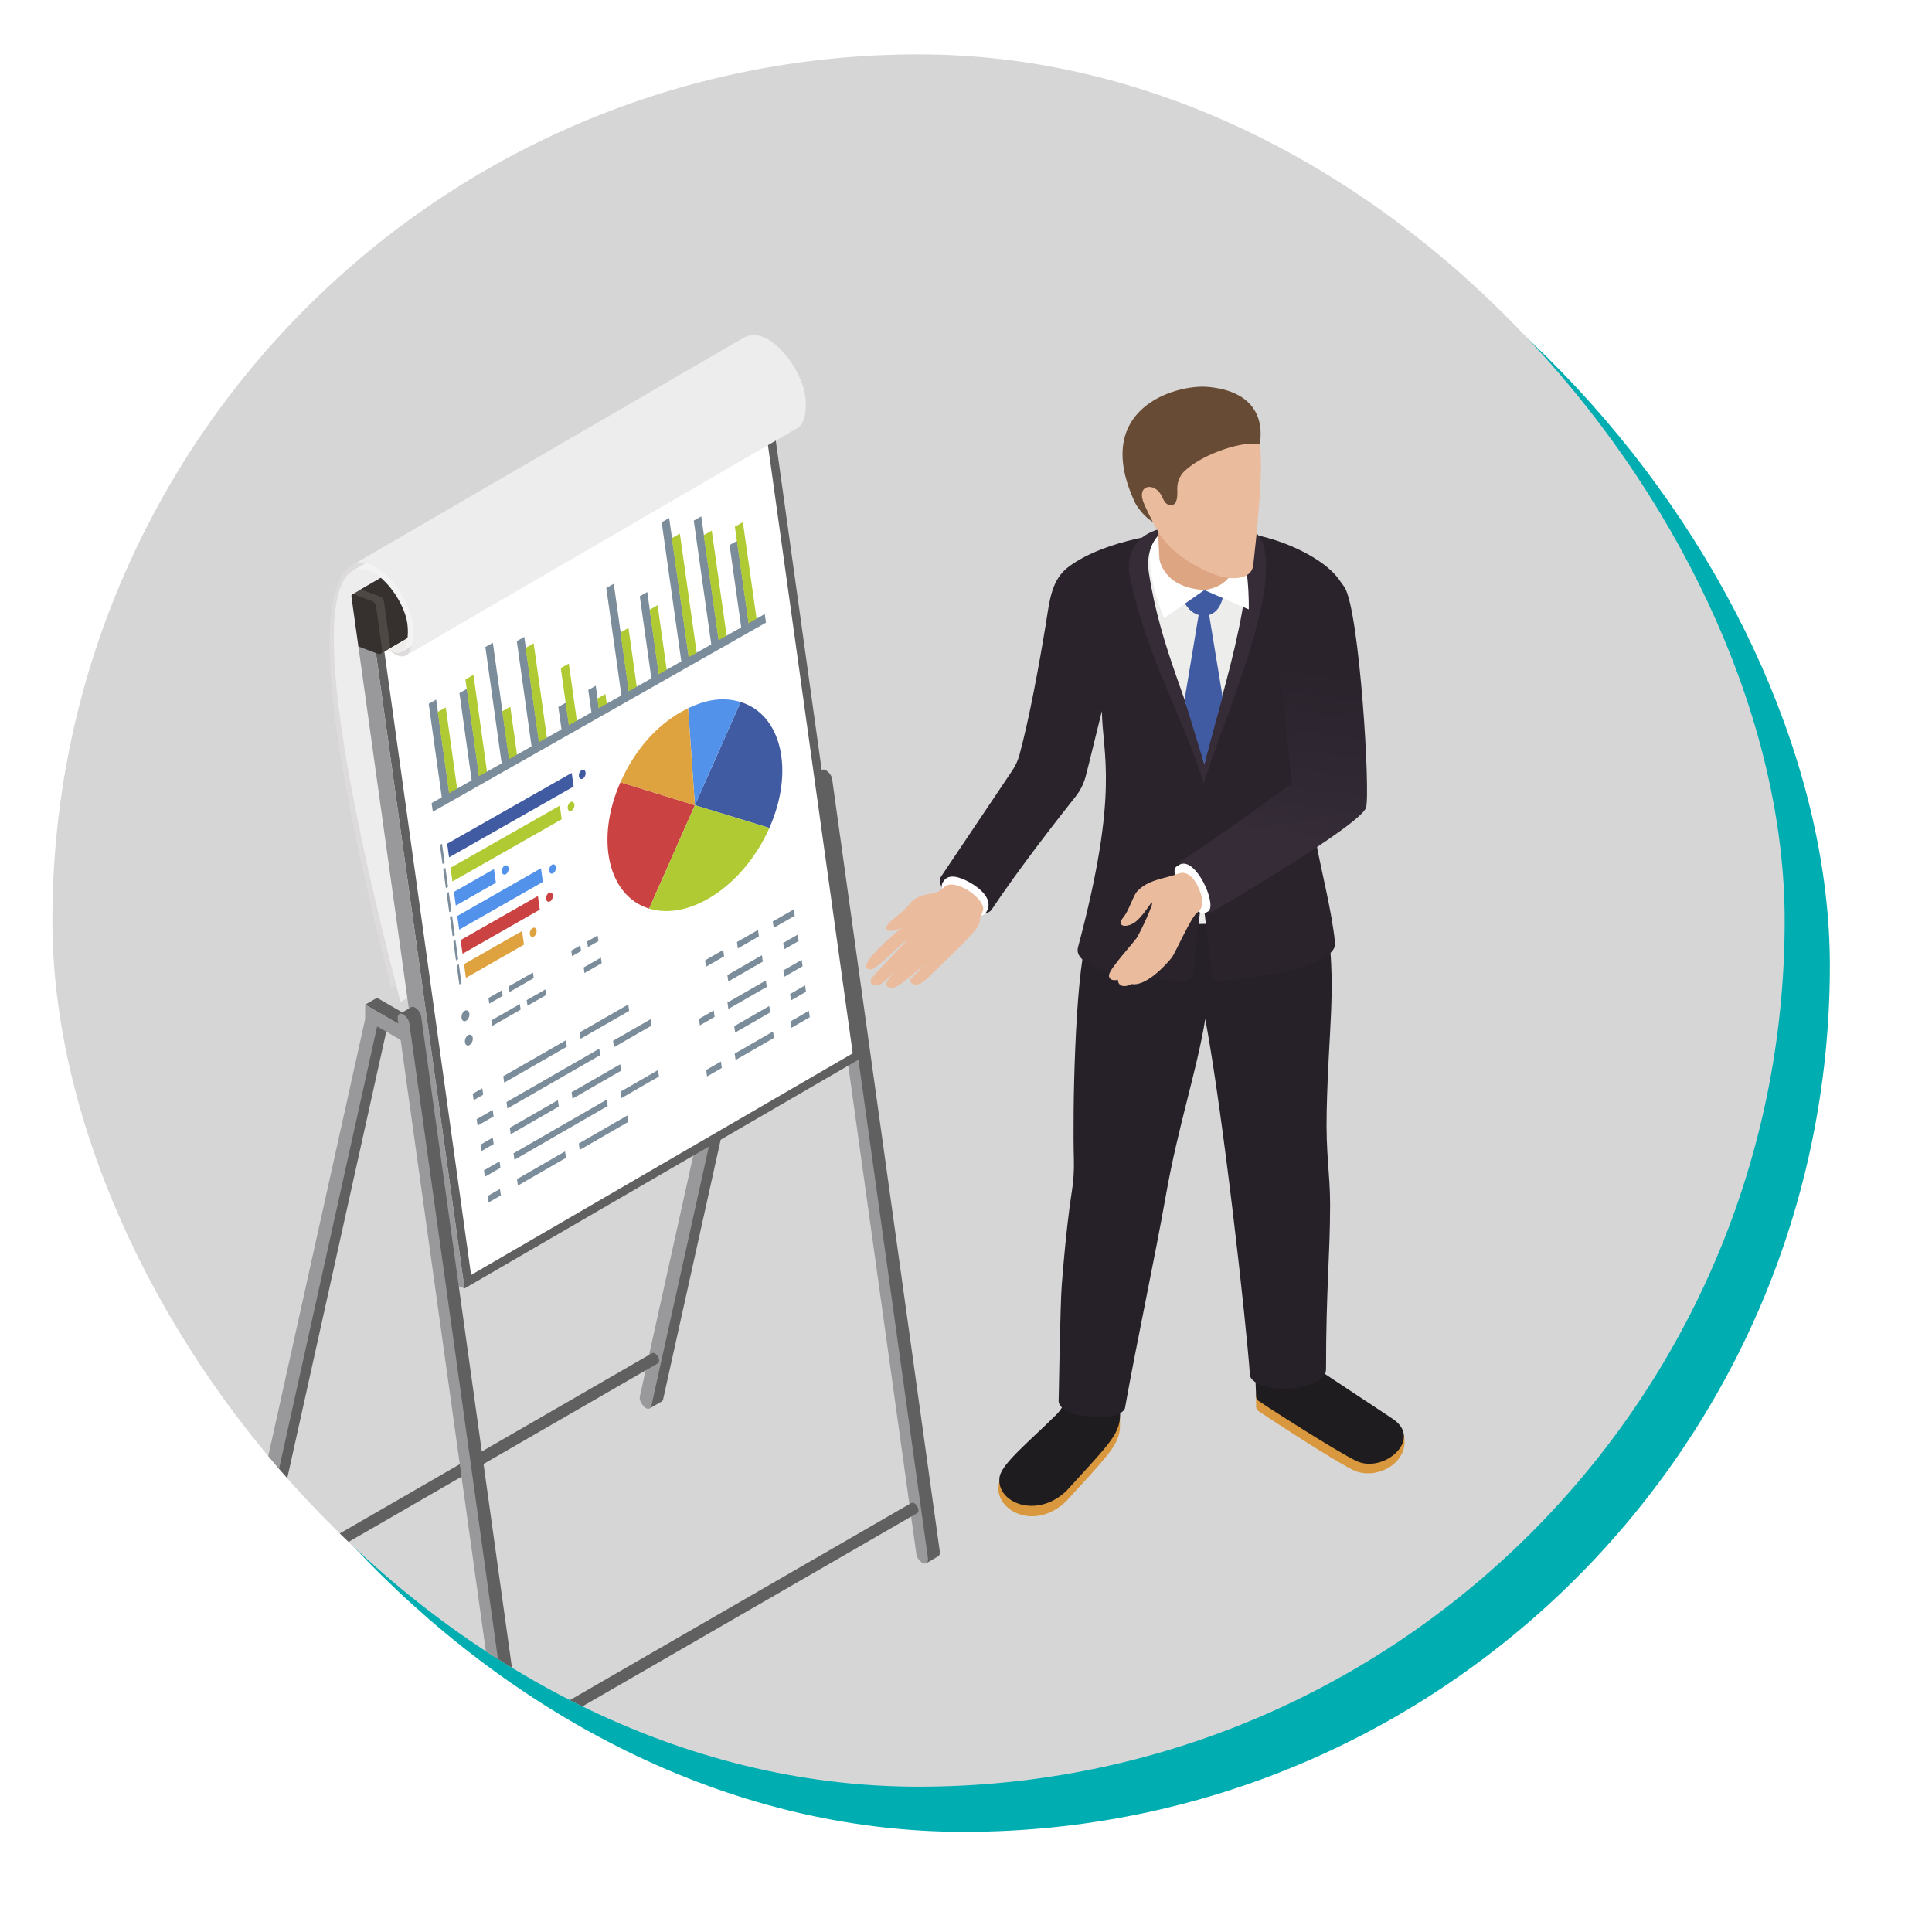 <?xml version="1.0" encoding="UTF-8"?>
<svg xmlns="http://www.w3.org/2000/svg" xmlns:xlink="http://www.w3.org/1999/xlink" id="Calque_2" width="464" height="464" viewBox="0 0 464 464">
  <defs>
    <style>.cls-1{fill:#4e4844;}.cls-1,.cls-2,.cls-3,.cls-4,.cls-5,.cls-6,.cls-7,.cls-8,.cls-9,.cls-10,.cls-11,.cls-12,.cls-13,.cls-14,.cls-15,.cls-16,.cls-17,.cls-18,.cls-19,.cls-20,.cls-21,.cls-22,.cls-23,.cls-24,.cls-25,.cls-26,.cls-27,.cls-28{stroke-width:0px;}.cls-2,.cls-29{fill:#d6d6d6;}.cls-3{fill:#352c38;}.cls-4{fill:#2a232c;}.cls-5{fill:#f8f6fa;}.cls-30{clip-path:url(#clippath);}.cls-6{fill:#606060;}.cls-7{fill:#00aeb2;filter:url(#drop-shadow-1);}.cls-8{fill:#1e1c1f;}.cls-9{fill:#262128;}.cls-10{fill:#ededec;}.cls-11{fill:#5392eb;}.cls-12{fill:#7b8c9a;}.cls-13{fill:#afca32;}.cls-14{fill:#f3f3f3;}.cls-15{fill:#99989b;}.cls-16{fill:#ca4242;}.cls-17{fill:#ededed;}.cls-18{fill:#dddbdb;}.cls-19{fill:#dea583;}.cls-20{fill:#d9983e;}.cls-31{isolation:isolate;}.cls-21{fill:#eabb9d;}.cls-22{fill:#684b34;}.cls-23{fill:#fff;}.cls-24{fill:#415ba3;}.cls-25{fill:#36312e;}.cls-26{fill:url(#_ÂÁ_Ï_ÌÌ_È_ËÂÌÚ_37);}.cls-27{fill:#efecec;}.cls-28{fill:#dea23f;}</style>
    <filter id="drop-shadow-1">
      <feOffset dx="10.85" dy="10.85"></feOffset>
      <feGaussianBlur result="blur" stdDeviation="7.75"></feGaussianBlur>
      <feFlood flood-color="#000" flood-opacity=".3"></feFlood>
      <feComposite in2="blur" operator="in"></feComposite>
      <feComposite in="SourceGraphic"></feComposite>
    </filter>
    <clipPath id="clippath">
      <rect class="cls-2" x="12.581" y="13.058" width="416.039" height="416.039" rx="208.019" ry="208.019"></rect>
    </clipPath>
    <linearGradient id="_ÂÁ_Ï_ÌÌ_È_ËÂÌÚ_37" x1="305.56" y1="200.908" x2="310.905" y2="159.432" gradientUnits="userSpaceOnUse">
      <stop offset="0" stop-color="#352c38"></stop>
      <stop offset=".239" stop-color="#312934"></stop>
      <stop offset="1" stop-color="#2a232c"></stop>
    </linearGradient>
  </defs>
  <g id="_1-Presentiel-155_">
    <rect class="cls-7" x="12.581" y="13.058" width="416.039" height="416.039" rx="208.019" ry="208.019"></rect>
    <rect class="cls-29" x="12.581" y="13.058" width="416.039" height="416.039" rx="208.019" ry="208.019"></rect>
    <g class="cls-30">
      <g id="_1">
        <g class="cls-31">
          <path class="cls-6" d="M188.259,188.46l-32.205,149.78,2.838-1.649c.18-.105.313-.293.377-.563l32.851-148.16-3.861.592Z"></path>
          <polygon class="cls-5" points="189.251 182.646 186.413 184.296 194.395 188.904 197.233 187.255 189.251 182.646"></polygon>
          <path class="cls-6" d="M199.86,187.159c-.035-.24-.106-.483-.21-.72-.127-.288-.304-.566-.526-.818-.248-.283-.553-.533-.906-.726-.299-.115-.559-.102-.758.014l-2.838,1.649,27.851,188.865,2.838-1.649c.314-.183.475-.617.39-1.209l-25.841-185.405Z"></path>
          <path class="cls-15" d="M197.022,188.808c-.123-.86-.714-1.756-1.642-2.264-.771-.298-1.288.262-1.149,1.23l.164,1.13-7.982-4.608-.01,3.456-32.734,147.622c-.182.767.304,1.921,1.371,2.768.652.377,1.233.2,1.39-.464l32.851-148.16,5.643,3.258,25.148,180.404c.123.86.714,1.756,1.641,2.264.772.283,1.288-.262,1.149-1.23l-25.842-185.405Z"></path>
        </g>
        <path class="cls-6" d="M157.296,325.059c-.277-.16-.528-.174-.709-.066l-94.659,54.652v3.243l96.076-55.47c.176-.106.285-.326.285-.639,0-.633-.445-1.403-.993-1.72Z"></path>
        <path class="cls-6" d="M219.587,361.023c-.277-.16-.528-.174-.708-.066l-94.659,54.651v3.243l96.076-55.47c.176-.106.285-.326.285-.639,0-.633-.445-1.403-.993-1.72Z"></path>
        <path class="cls-18" d="M84.156,135.998l94.2-54.708c-11.174,8.447-1.871,55.788,9.806,101.29l-94.2,54.709c-11.677-45.502-20.98-92.843-9.807-101.29h0Z"></path>
        <path class="cls-17" d="M95.919,239.565c.096.368.184.699.278,1.059l94.273-54.428c-3.457-13.205-8.252-32.408-11.728-50.9-5.771-30.715-5.849-48.439-.25-52.677l-94.2,54.708c-5.599,4.238-5.521,21.962.25,52.678,3.358,17.867,7.953,36.417,11.377,49.561Z"></path>
        <g class="cls-31">
          <polygon class="cls-6" points="185.703 101.431 90.283 156.844 111.557 309.446 206.977 254.033 185.703 101.431"></polygon>
          <polygon class="cls-23" points="91.959 153.931 184.122 104.676 204.797 252.972 113.137 306.2 91.959 153.931"></polygon>
          <path class="cls-1" d="M185.735,90.146c-.018-.118-.054-.238-.106-.354-.066-.15-.159-.295-.274-.426-.126-.143-.279-.27-.454-.366l-4.489-1.674c-.154-.054-.287-.046-.388.012l-95.42,55.413,6.835,14.273,95.42-55.413c.263-.153.396-.518.326-1.01l-1.451-10.454Z"></path>
          <path class="cls-25" d="M111.078,127.381l-24.575,14.274c.124-.012.233-.067.388-.012l4.489,1.674c.46.254.766.71.834,1.147l1.451,10.454c.069.49-.105.775-.366.927.04.083,17.781-10.221,17.781-10.221v-18.243Z"></path>
          <polygon class="cls-15" points="90.252 156.626 89.606 154.557 86.048 155.109 107.338 307.869 111.557 309.446 90.252 156.626"></polygon>
          <path class="cls-25" d="M91.766,156.013l-1.451-10.454c-.068-.437-.374-.893-.834-1.147l-4.488-1.674c-.399-.141-.657.138-.581.626l1.658,11.9,4.747,1.775c.643.227,1.061-.23.948-1.026Z"></path>
        </g>
        <path class="cls-18" d="M93.244,155.978l2.236-1.3,91.964-53.409c.672.517,1.152.875,1.606,1.137.945.545-.071,1.215,0,1.174l-91.498,53.791c-.071.041-.143.078-.218.11-.705.312-1.538.179-2.483-.366-.455-.262-.935-.62-1.607-1.137h0Z"></path>
        <path class="cls-27" d="M190.405,101.997c-.632.257-1.378.122-2.213-.361l-89.087,50.922-5.883,3.419.771.367c.835.483,1.582.617,2.213.361.067-.029.133-.062.196-.099l94.2-54.709c-.064.037-.129.07-.197.099Z"></path>
        <path class="cls-14" d="M192.027,95.016c-.166-1.183-.567-2.478-1.142-3.779-.849-1.921-2.077-3.856-3.487-5.462-.468-.533-.955-1.029-1.456-1.477-.669-.597-1.333-1.085-1.983-1.46-1.924-1.111-3.734-1.244-5.254-.361l-94.2,54.709c1.519-.883,3.33-.749,5.254.361.65.376,1.314.863,1.983,1.46.5.448.988.944,1.456,1.476,1.41,1.606,2.638,3.54,3.487,5.462.575,1.301.976,2.597,1.142,3.78.374,2.754.015,6.034-1.649,7.001l94.2-54.709c1.663-.967,2.023-4.247,1.649-7.001Z"></path>
        <path class="cls-12" d="M126.499,240.192l4.492-2.573.189,1.345-4.492,2.574-.189-1.346ZM122.628,243.864l2.414-1.383-.189-1.346-4.159,2.382-2.675,1.533.188,1.347,4.42-2.532h0ZM119.334,239.978l1.393-.798-.188-1.347-1.393.797-1.832,1.049.189,1.347,1.832-1.049h0ZM126.369,235.951l1.82-1.042-.189-1.346-2.403,1.375-3.412,1.953.188,1.346,3.996-2.287h0ZM143.529,224.675l-2.518,1.441.189,1.344,2.518-1.441-.189-1.343ZM139.366,227.058l-2.168,1.241.189,1.344,2.168-1.241-.189-1.344ZM144.319,229.983l-4.135,2.369.189,1.344,4.135-2.37-.189-1.344Z"></path>
        <polygon class="cls-12" points="106.795 207.214 106.279 207.508 105.64 202.933 106.156 202.639 106.795 207.214"></polygon>
        <polygon class="cls-12" points="107.604 213.001 107.087 213.296 106.448 208.72 106.965 208.426 107.604 213.001"></polygon>
        <polygon class="cls-12" points="108.413 218.788 107.896 219.083 107.256 214.508 107.773 214.214 108.413 218.788"></polygon>
        <polygon class="cls-12" points="109.221 224.575 108.705 224.87 108.065 220.295 108.582 220.001 109.221 224.575"></polygon>
        <polygon class="cls-12" points="110.03 230.362 109.513 230.658 108.874 226.083 109.39 225.788 110.03 230.362"></polygon>
        <polygon class="cls-12" points="110.838 236.15 110.321 236.445 109.682 231.87 110.199 231.575 110.838 236.15"></polygon>
        <polygon class="cls-24" points="137.767 188.899 107.852 205.917 107.393 202.632 137.307 185.625 137.767 188.899"></polygon>
        <polygon class="cls-13" points="134.906 196.759 108.661 211.703 108.202 208.419 134.446 193.483 134.906 196.759"></polygon>
        <polygon class="cls-11" points="119.097 212.002 109.47 217.489 109.011 214.205 118.637 208.721 119.097 212.002"></polygon>
        <polygon class="cls-11" points="130.38 211.807 110.278 223.276 109.819 219.992 129.921 208.529 130.38 211.807"></polygon>
        <polygon class="cls-16" points="129.644 218.464 111.087 229.062 110.628 225.778 129.185 215.186 129.644 218.464"></polygon>
        <polygon class="cls-28" points="125.844 226.875 111.896 234.849 111.437 231.564 125.385 223.595 125.844 226.875"></polygon>
        <path class="cls-11" d="M122.144,208.48c.079.565-.216,1.227-.659,1.48-.443.253-.866,0-.945-.566-.079-.565.216-1.227.659-1.48s.866,0,.945.566Z"></path>
        <path class="cls-11" d="M133.507,208.249c.079.564-.216,1.226-.659,1.479-.443.253-.866,0-.945-.564-.079-.564.216-1.227.659-1.479s.866,0,.945.564Z"></path>
        <path class="cls-16" d="M132.771,215c.079.564-.216,1.227-.659,1.48-.443.253-.866,0-.946-.564-.079-.564.216-1.227.659-1.48s.866,0,.945.564Z"></path>
        <path class="cls-24" d="M140.636,185.526c.079.564-.216,1.225-.659,1.477s-.866,0-.945-.565.216-1.225.659-1.477c.443-.252.866,0,.945.565Z"></path>
        <path class="cls-28" d="M128.863,223.451c.079.565-.216,1.227-.659,1.481-.443.253-.866,0-.945-.564-.079-.565.216-1.228.659-1.481.443-.253.866,0,.946.564Z"></path>
        <path class="cls-13" d="M137.948,193.218c.079.564-.216,1.225-.659,1.478-.443.252-.866,0-.945-.565s.216-1.226.659-1.478c.443-.252.866,0,.945.565Z"></path>
        <polygon class="cls-12" points="107.92 190.621 106.122 191.641 102.962 169.029 104.759 168.013 107.92 190.621"></polygon>
        <polygon class="cls-13" points="109.804 189.552 107.877 190.645 105.129 170.989 107.056 169.9 109.804 189.552"></polygon>
        <polygon class="cls-12" points="115.096 186.549 113.298 187.569 110.342 166.449 112.14 165.432 115.096 186.549"></polygon>
        <polygon class="cls-13" points="116.98 185.479 115.053 186.573 111.776 163.162 113.703 162.073 116.98 185.479"></polygon>
        <polygon class="cls-12" points="122.301 182.46 120.503 183.48 116.567 155.387 118.365 154.372 122.301 182.46"></polygon>
        <polygon class="cls-13" points="124.185 181.391 122.258 182.484 120.625 170.827 122.551 169.735 124.185 181.391"></polygon>
        <polygon class="cls-12" points="129.484 178.384 127.685 179.404 124.119 153.977 125.917 152.962 129.484 178.384"></polygon>
        <polygon class="cls-13" points="131.368 177.315 129.441 178.408 126.242 155.604 128.168 154.515 131.368 177.315"></polygon>
        <polygon class="cls-12" points="151.063 166.138 149.265 167.158 145.614 141.216 147.411 140.2 151.063 166.138"></polygon>
        <polygon class="cls-13" points="152.947 165.068 151.02 166.162 149.012 151.899 150.939 150.808 152.947 165.068"></polygon>
        <polygon class="cls-12" points="158.256 162.056 156.458 163.076 153.656 143.191 155.454 142.174 158.256 162.056"></polygon>
        <polygon class="cls-13" points="160.14 160.987 158.213 162.08 156.009 146.44 157.935 145.35 160.14 160.987"></polygon>
        <polygon class="cls-12" points="165.449 157.974 163.651 158.994 158.915 125.425 160.713 124.411 165.449 157.974"></polygon>
        <polygon class="cls-13" points="167.333 156.905 165.406 157.998 161.349 129.245 163.275 128.157 167.333 156.905"></polygon>
        <polygon class="cls-12" points="172.642 153.892 170.844 154.912 166.624 125.034 168.422 124.019 172.642 153.892"></polygon>
        <polygon class="cls-13" points="174.526 152.823 172.599 153.916 169.012 128.524 170.938 127.436 174.526 152.823"></polygon>
        <polygon class="cls-12" points="179.835 149.81 178.037 150.83 175.22 130.907 177.018 129.89 179.835 149.81"></polygon>
        <polygon class="cls-13" points="181.719 148.74 179.792 149.834 176.491 126.496 178.417 125.407 181.719 148.74"></polygon>
        <polygon class="cls-12" points="136.673 174.303 134.875 175.324 134.098 169.787 135.896 168.768 136.673 174.303"></polygon>
        <polygon class="cls-13" points="138.557 173.234 136.63 174.328 134.682 160.453 136.608 159.362 138.557 173.234"></polygon>
        <polygon class="cls-12" points="143.859 170.226 142.061 171.246 141.283 165.713 143.082 164.694 143.859 170.226"></polygon>
        <polygon class="cls-13" points="145.743 169.157 143.817 170.25 143.468 167.768 145.394 166.675 145.743 169.157"></polygon>
        <polygon class="cls-12" points="183.964 149.53 103.948 194.952 103.658 192.874 183.672 147.468 183.964 149.53"></polygon>
        <path class="cls-12" d="M112.724,243.414c.092.661-.253,1.438-.771,1.734-.518.296-1.013,0-1.105-.661-.092-.661.253-1.438.771-1.734.518-.296,1.013,0,1.105.66Z"></path>
        <path class="cls-12" d="M113.539,249.248c.092.661-.253,1.438-.771,1.735s-1.013.001-1.105-.66c-.092-.661.253-1.438.771-1.734s1.013-.001,1.105.66Z"></path>
        <path class="cls-24" d="M166.89,193.385l10.989-24.782c9.878,3.026,12.968,16.554,6.899,30.241l-17.888-5.46Z"></path>
        <path class="cls-11" d="M166.89,193.385l-1.622-23.287c4.623-2.231,8.659-2.709,12.611-1.495l-10.989,24.782Z"></path>
        <path class="cls-16" d="M166.89,193.385l-10.992,24.829c-9.878-3.031-12.962-16.624-6.892-30.335l17.884,5.507Z"></path>
        <path class="cls-13" d="M166.89,193.385l17.888,5.46c-6.07,13.702-19.001,22.386-28.88,19.369l10.992-24.829Z"></path>
        <path class="cls-28" d="M166.89,193.385l-17.884-5.507c3.642-8.22,9.328-14.435,16.262-17.78l1.622,23.287Z"></path>
        <path class="cls-12" d="M147.231,249.961l9.014-5.181.217,1.544-9.014,5.183-.217-1.545ZM137.377,268.894l-14.042,8.088.217,1.549,16.628-9.58,5.759-3.319-.217-1.545-8.345,4.807h0ZM149.171,257.143l-.217-1.545-7.038,4.05-4.632,2.665.217,1.547,4.631-2.666,7.039-4.051ZM133.982,264.213l-11.542,6.641.217,1.549,11.542-6.644-.217-1.547ZM139.302,256.191l4.844-2.785-.217-1.546-8.344,4.796-13.932,8.008.217,1.549,17.433-10.023h0ZM124.769,257.906l11.359-6.525-.217-1.547-11.359,6.523-3.677,2.111.217,1.549,3.677-2.112h0ZM147.449,244.88l3.651-2.097-.217-1.545-4.822,2.769-6.846,3.931.217,1.546,8.018-4.605h0ZM158.04,256.991l-9.015,5.193.217,1.545,9.015-5.194-.217-1.544ZM184.752,241.605l-8.407,4.842.217,1.541,8.407-4.844-.218-1.54ZM182.043,223.345l-5.052,2.901.217,1.54,5.052-2.902-.218-1.539ZM173.689,228.142l-4.35,2.498.217,1.541,4.35-2.498-.218-1.541ZM182.989,229.407l-8.298,4.77.217,1.541,8.298-4.771-.218-1.54ZM171.411,242.675l-3.544,2.04.217,1.542,3.544-2.04-.218-1.542ZM174.932,242.316l9.211-5.301-.218-1.54-9.211,5.3.217,1.541ZM193.357,236.648l-3.598,2.073.218,1.539,3.599-2.074-.218-1.539ZM190.647,218.405l-5.052,2.901.218,1.539,5.052-2.902-.218-1.538ZM191.593,224.461l-3.49,2.006.218,1.539,3.49-2.007-.218-1.538ZM188.127,233.057l.218,1.539,4.403-2.534-.218-1.538-4.403,2.534ZM116.454,282.62l3.74-2.155-.217-1.55-3.74,2.154.217,1.551ZM113.756,264.232l2.286-1.313-.216-1.55-2.286,1.312.216,1.55ZM114.698,270.337l3.847-2.212-.217-1.55-3.847,2.211.217,1.551ZM115.414,274.897l.217,1.551,2.935-1.69-.217-1.55-2.935,1.689Z"></path>
        <path class="cls-12" d="M150.899,269.436l-.217-1.545-7.039,4.059-4.632,2.671.217,1.547,4.632-2.672,7.039-4.06ZM135.707,276.525l-11.543,6.656.217,1.549,11.544-6.658-.217-1.547ZM173.141,254.94l-3.544,2.044.217,1.542,3.544-2.044-.218-1.542ZM176.662,254.577l9.212-5.313-.218-1.54-9.211,5.312.217,1.541ZM189.858,245.302l.218,1.539,4.403-2.539-.218-1.539-4.403,2.539ZM117.137,287.232l.217,1.551,2.936-1.693-.217-1.55-2.936,1.693Z"></path>
        <path class="cls-17" d="M193.369,95c-.179-1.311-.624-2.75-1.263-4.198-.94-2.127-2.301-4.272-3.861-6.049-.515-.586-1.051-1.132-1.601-1.624-.745-.666-1.483-1.208-2.205-1.625-2.137-1.234-4.143-1.374-5.837-.389l-94.2,54.709c1.694-.985,3.7-.845,5.837.389.722.417,1.46.959,2.205,1.625.55.492,1.086,1.038,1.601,1.624,1.56,1.777,2.921,3.922,3.861,6.049.64,1.448,1.084,2.888,1.264,4.198.435,3.058.03,6.704-1.808,7.771l94.2-54.708c1.838-1.068,2.243-4.713,1.808-7.771Z"></path>
        <g class="cls-31">
          <path class="cls-6" d="M89.554,245.448l-32.205,149.78,2.838-1.649c.18-.105.313-.294.377-.563l32.851-148.16-3.861.592Z"></path>
          <polygon class="cls-6" points="90.546 239.633 87.708 241.283 95.69 245.891 98.528 244.242 90.546 239.633"></polygon>
          <path class="cls-6" d="M101.155,244.146c-.034-.24-.105-.483-.21-.72-.127-.288-.304-.566-.526-.819-.248-.282-.553-.532-.906-.726-.299-.115-.559-.102-.758.014l-2.838,1.649,27.851,188.864,2.838-1.649c.314-.183.475-.617.39-1.209l-25.842-185.405Z"></path>
          <path class="cls-15" d="M98.317,245.795c-.123-.86-.714-1.756-1.641-2.264-.772-.298-1.288.262-1.149,1.23l.164,1.13-7.982-4.608-.01,3.456-32.734,147.621c-.182.768.304,1.921,1.371,2.768.653.377,1.233.2,1.391-.464l32.851-148.161,5.643,3.258,25.148,180.404c.123.86.714,1.756,1.641,2.264.772.283,1.288-.262,1.149-1.23l-25.842-185.405Z"></path>
        </g>
        <path class="cls-20" d="M268.962,340.185l-28.93,15.447c-.097.507-.254,1.297-.254,1.297-.561,6.004,8.849,10.835,16.335,3.562,9.485-10.369,12.044-12.913,12.769-16.683.12-.625.129-2.029.08-3.622Z"></path>
        <path class="cls-8" d="M253.778,339.658c-6.406,6.406-13.142,11.768-13.704,15.013-1.04,6.004,8.703,10.389,16.038,3.391,9.485-10.37,12.045-12.913,12.769-16.683.314-1.632.082-6.355.082-6.355-.974-.845-13.382.414-13.382.414,0,0,.501,1.916-1.804,4.221Z"></path>
        <path class="cls-20" d="M337.09,344.423s-35.408-9.139-35.423-9.558v2.985c.015.42.226.806.573,1.042,3.101,2.118,18.237,11.99,22.808,14.192,5.421,2.611,13.809-1.768,12.042-8.661Z"></path>
        <path class="cls-8" d="M301.668,335.396c.015.42.226.806.573,1.042,3.101,2.118,18.922,12.226,23.492,14.427,6.495,3.128,16.127-5.131,8.815-10.053-5.155-3.47-16.705-11.011-16.829-11.188-.158-.227-.153-2.655-.149-3.583,0-.164-15.417.048-16.149,2.401l.247,6.954Z"></path>
        <rect class="cls-10" x="282.457" y="211.281" width="12.776" height="18.436"></rect>
        <path class="cls-9" d="M318.624,266.861c.456-20.06,2.182-28.017.409-43.645l-11.141-2.959c-21.995,2.835-23.331,1.285-34.785.656l-12.175,4.533c-2.793,10.16-3.353,41.448-3.021,53.036.074,2.579-.09,5.118-.496,7.667-.573,3.6-1.469,10.462-2.42,22.481-.352,4.453-.738,27.427-.738,27.427-.743,4.643,14.557,5.722,15.91,2.199,2.889-16.195,7.039-35.364,9.875-51.386,2.918-16.49,7.429-29.847,9.427-42.156,4.433,23.906,9.842,73.221,10.704,85.29.032.45.153.883.457,1.218,3.52,3.887,17.838,2.641,17.838-2.362,0-19.325.976-27.275.976-39.588,0-7.571-1.057-11.946-.819-22.413Z"></path>
        <path class="cls-4" d="M251.12,150.181c-1.584,9.648-3.917,22.433-6.3,31.176-.366,1.345-.967,2.604-1.745,3.762l-16.951,25.246c-2.757,3.503,9.509,11.506,11.98,8.177,6.64-9.986,16.426-22.47,20.215-27.238,1.141-1.435,1.958-3.084,2.427-4.856.96-3.623,2.35-9.586,3.887-15.663.14,10.314,4.308,19.275-5.749,56.772-1.254,5.011,12.492,7.664,25.64,8.023.982.027,1.817-.712,1.932-1.688l2.284-19.467,2.3,19.875c.082.712.684,1.251,1.4,1.222,12.298-.51,28.726-4.106,28.198-9.084-1.663-15.674-8.769-32.649-4.908-46.691,2.82-10.254,6.444-30.363,7.331-35.372.178-1.004.129-2.037-.237-2.988-1.501-3.902-6.506-7.642-13.095-10.384-6.856-2.853-14.346-3.937-21.765-3.612-7.49.328-22.284,2.195-31.102,8.565-4.441,3.208-4.758,8.226-5.743,14.226Z"></path>
        <path class="cls-26" d="M310.265,188.207s-21.322,15.462-26.681,18.561c-2.71,1.566,4.877,13.849,7.607,12.201,0,0,35.296-20.577,36.867-24.968,1.126-3.147-1.535-47.055-5.113-52.909-4.352-7.12-17.318-3.839-15.707,16.632.78,9.918,3.028,30.483,3.028,30.483Z"></path>
        <path class="cls-3" d="M271.388,138.522c4.072,19.757,13.132,34.408,17.724,49.685,3.235-11.846,20.705-49.85,13.058-59.71-1.731-2.233-4.747-2.29-7.572-2.343s-14.326.228-17.051,1.181c-5.248,1.834-7.196,6.154-6.159,11.188Z"></path>
        <path class="cls-10" d="M275.949,137.786c2.926,18.582,9.986,31.374,13.286,45.743,2.325-11.141,14.328-45.898,8.833-55.172-1.244-2.1-3.411-2.153-5.44-2.203-2.03-.05-10.294.215-12.253,1.11-3.771,1.725-5.171,5.787-4.425,10.522Z"></path>
        <path class="cls-24" d="M285.301,145.933c1.996,2.617,6.35,2.909,7.931-1.047.328-.822.668-1.719.376-2.554-.638-1.823-4.569-3.325-8.139-1.317-3.016,1.696-2.376,2.023-.168,4.917Z"></path>
        <path class="cls-19" d="M278.71,137.49c-.246-1.292-.406-9.82-.919-13.247-.037-.247.695-.502.755-.744.058-.234.202-.436.35-.627,1.754-2.268,4.422-3.743,7.232-4.31,2.81-.567,5.752-.267,8.494.57.328.1.664.214.918.444.488.442.545,1.175.564,1.833.146,5.25.765,11.01.698,16.262-.056,4.45-16.8,6.598-18.091-.181Z"></path>
        <path class="cls-23" d="M278.235,128.508c-1.384,1.641-2.205,3.391-2.129,5.563.247,7.07,3.471,14.406,3.471,14.406l9.66-6.77c-13.861-.84-11.002-13.199-11.002-13.199Z"></path>
        <path class="cls-23" d="M289.237,141.707l10.673,4.652s.372-12.868-3.513-19.025c0,0,4.063,12.73-7.16,14.373Z"></path>
        <path class="cls-21" d="M274.788,122.567c.432,1.152,1.52,1.687,2.074,2.786.562,1.116,1.187,2.201,1.871,3.247,3.845,5.887,12.542,9.497,15.048,10.002,3.152.636,6.846.283,7.209-2.901.711-6.243,2.537-22.998,1.561-28.937-1.389-8.454-32.648,1.005-29.397,11.505.535,1.729,1,2.607,1.634,4.297Z"></path>
        <path class="cls-22" d="M290.11,92.924c-7.596-.693-28.314,5.106-17.415,27.995,1.841,3.156,4.167,4.433,4.167,4.433,0,0-1.79-3.434-2.326-4.954-1.433-4.059,2.762-4.527,4.356-1.462.694,1.335,1.012,2.543,2.644,2.329,1.137-.149,1.281-2.012,1.203-3.54-.088-1.729.507-3.431,1.771-4.614,4.673-4.377,14.69-7.429,18.042-6.345.959-5.755-.933-12.79-12.441-13.841Z"></path>
        <polygon class="cls-24" points="290.119 145.996 287.994 146.977 284.489 168.029 289.235 183.529 293.614 167.288 290.119 145.996"></polygon>
        <path class="cls-23" d="M226.592,211.663c-2.633,3.145,7.771,10.6,10.135,7.607,1.966-2.714-.547-5.506-3.87-7.364-2.383-1.332-5.07-2.17-6.265-.244Z"></path>
        <path class="cls-23" d="M283.435,207.592s-.586.353-.828.493c-2.478,1.432,4.459,12.662,6.955,11.155l.729-.432c1.901-1.901-3.079-12.924-6.856-11.215Z"></path>
        <path class="cls-21" d="M269.838,220.236c-2.092,2.549,1.127,2.708,3.11.96,1.972-1.738,3.486-4.561,3.724-4.46.482.204-2.736,6.993-3.633,8.47-.759,1.128-6.406,7.306-6.667,8.832-.213,1.245.971,1.588,2.155,1.248-.169.049.086.752.135.838.172.3.468.515.792.624.595.2,1.775-.033,2.273-.415,3.554.677,8.447-4.775,9.746-6.427.689-.876,4.593-9.626,6.005-10.678,1.161-.865,2.105-2.382.13-6.533-.679-1.427-2.401-3.693-4.455-2.926-3.656,1.364-7.348,1.418-10.031,4.289-.984,1.053-1.928,4.527-3.285,6.18Z"></path>
        <path class="cls-21" d="M226.592,213.189s-.684.721-1.769,1.159c-.873.352-4.373.306-6.219,2.566-2.647,3.241-5.475,4.344-5.737,5.871-.092.537.687,1.428,3.678.03-1.886,1.59-9.91,8.358-8.322,9.707.666.536,1.252.288,1.661.012,2.977-2.012,5.875-5.274,8.178-6.989,0,0-7.176,7.535-8.65,9.294-.862,1.028.209,2.735,2.477,1.264.317-.206,2.996-2.656,2.996-2.656-1.678,1.832-2.998,3.176-1.021,3.85,1.455.496,6.479-4.403,8.08-5.499,0,0-2.173,2.256-2.967,2.988-1.187,1.096.857,2.853,3.3.553,3.241-3.052,11.362-10.795,12.443-12.637.453-.771.667-1.539.698-2.284l.546-1.408c1.528-2.689-6.841-8.65-9.373-5.822Z"></path>
      </g>
    </g>
  </g>
</svg>
